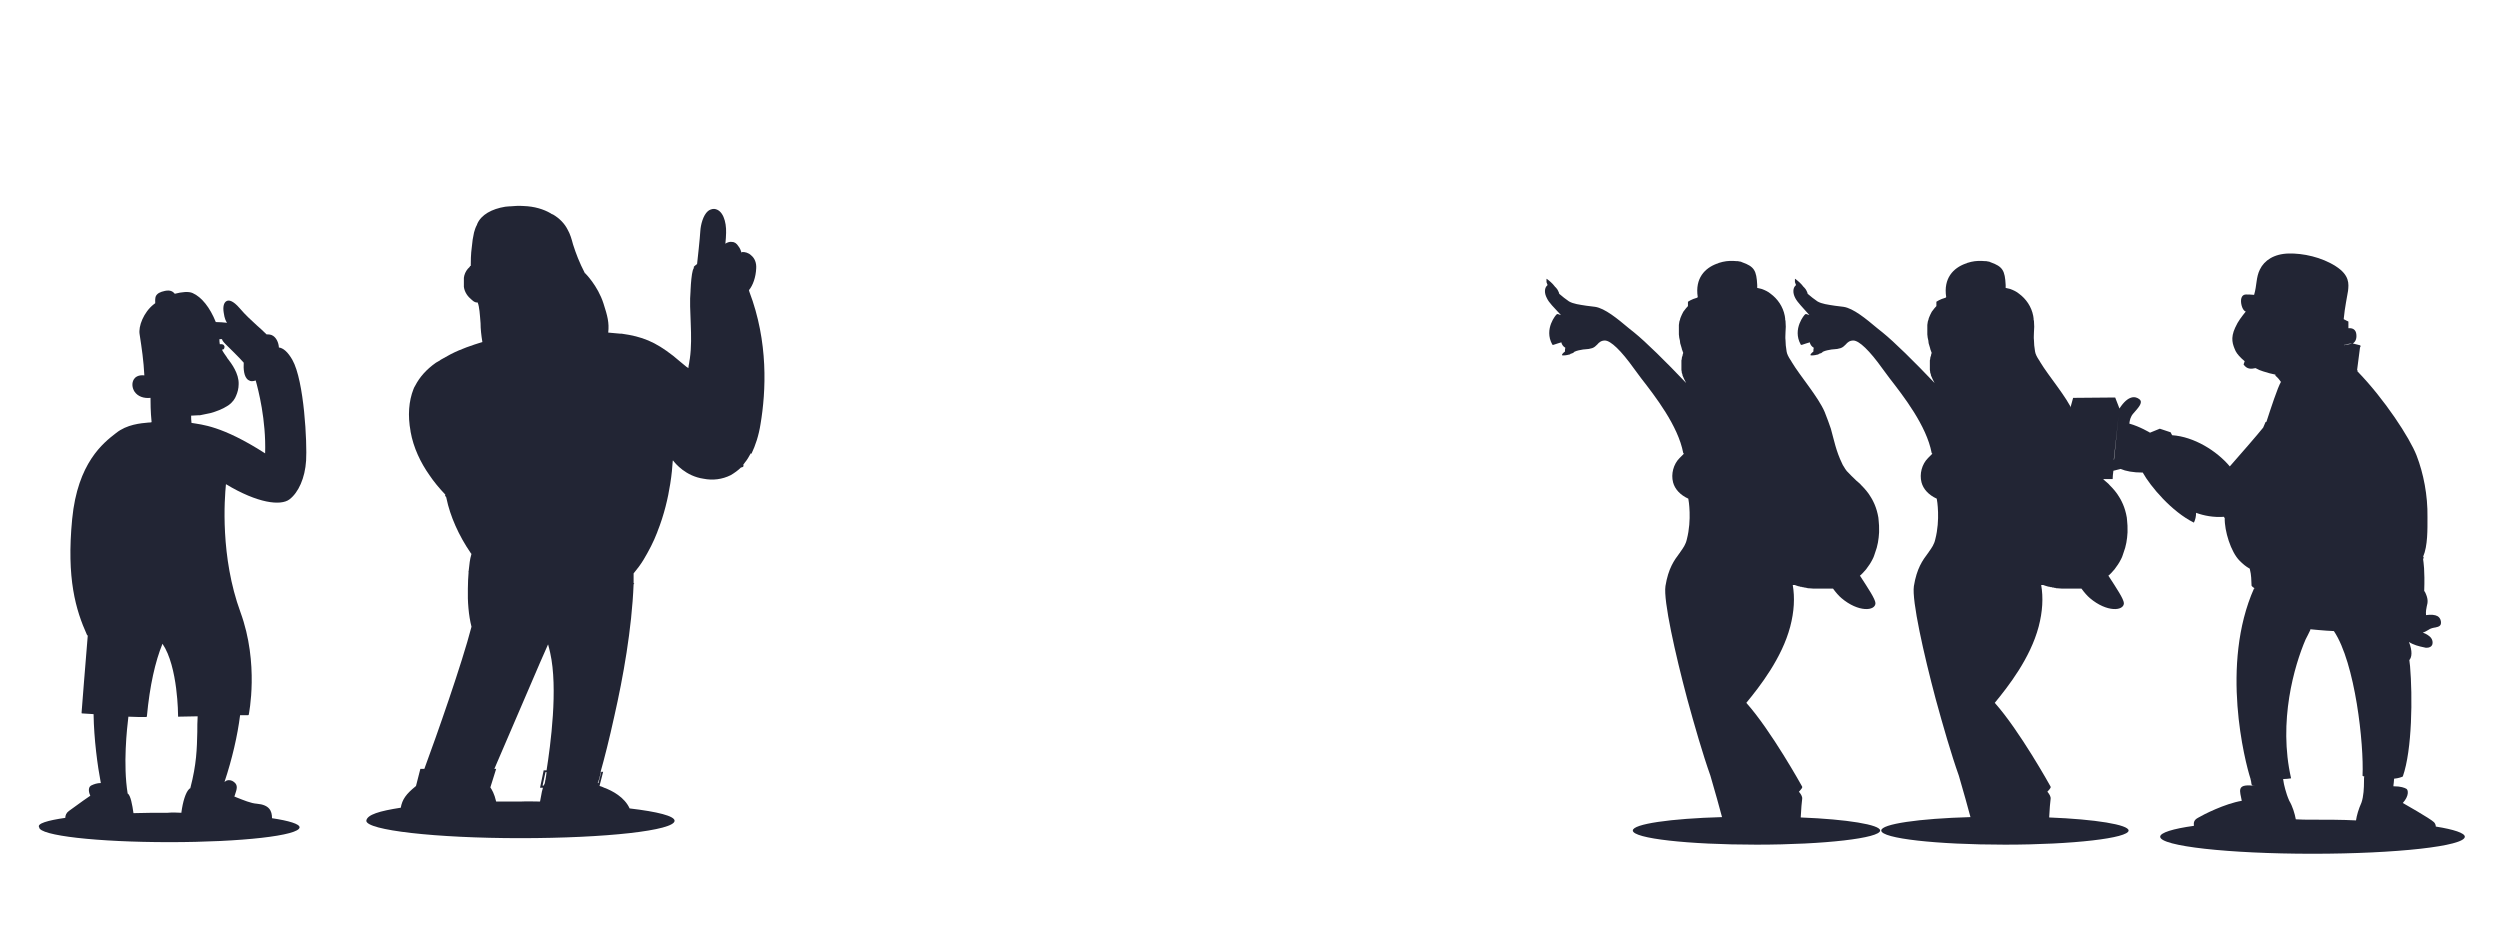 <?xml version="1.0" encoding="utf-8"?>
<!-- Generator: Adobe Illustrator 24.1.3, SVG Export Plug-In . SVG Version: 6.00 Build 0)  -->
<svg version="1.1" id="Layer_1" xmlns="http://www.w3.org/2000/svg" xmlns:xlink="http://www.w3.org/1999/xlink" x="0px" y="0px"
	 viewBox="0 0 689.3 255.5" style="enable-background:new 0 0 689.3 255.5;" xml:space="preserve">
<style type="text/css">
	.st0{fill:#222534;}
</style>
<g id="Postavy-03">
	<path class="st0" d="M18,225.5c0-0.7,0.3-1.4,1-1.9c0.3-0.2,1-0.7,1.8-1.3c1.4-1,3-2.2,4.1-2.9c-0.3-0.6-0.8-2.2,0.2-2.8
		c0.8-0.4,1.7-0.7,2.7-0.7c-0.9-4.7-1.9-12.1-2-19c-1.9-0.1-3.2-0.2-3.2-0.2c0,0-0.1,0-0.1-0.1c0,0,0-0.1,0-0.2
		c0-0.1,1.1-14.1,1.7-21.2c-0.1,0-0.1,0-0.2-0.1c-3.1-6.9-5.7-15.5-4.1-32c1.5-15.5,8.6-21,12.1-23.7c3-2.4,6.8-2.7,9-2.9
		c0.3,0,0.6,0,0.8-0.1c-0.3-2.9-0.3-5.7-0.3-6.7c-1.9,0.2-3.5-0.4-4.4-1.7c-0.7-1.1-0.8-2.4-0.2-3.4c0.3-0.5,1.1-1.3,2.9-1.1
		c-0.2-4-0.7-7.4-1.3-11.3c-0.4-2.2,1.1-6.1,3.9-8.3c0.1-0.1,0.3-0.2,0.4-0.3c0-0.3-0.1-1.4,0.2-2c0.4-0.7,1.1-1.1,2.5-1.4
		c1.5-0.3,2.2,0.2,2.7,0.8c1.9-0.5,3.8-0.7,4.9-0.2c2.5,1.1,4.8,4,6.4,8c1,0,2.1,0.1,3.1,0.2c-0.3-0.4-0.7-1.2-0.9-2.7
		c-0.3-1.7,0-2.9,0.8-3.3c0.6-0.3,1.7-0.2,3.6,2c1.7,2,3.1,3.2,4.7,4.7c0.8,0.7,1.7,1.5,2.7,2.5c0.6,0,1.2,0,1.8,0.4
		c0.9,0.6,1.5,1.8,1.6,3.2h-0.1l0,0c1.3,0.1,2.6,1.3,3.8,3.4c3.3,5.8,4.1,23.1,3.8,27.8c-0.3,4.8-2.1,8.8-4.6,10.7
		c-2.4,1.8-8.7,1.1-17.5-4.2c-0.4,4-1.6,20,4,35.3c5.2,14.2,2.3,28.1,2.3,28.2c0,0.1-0.1,0.2-0.2,0.2l-2.2,0
		c-0.7,5.6-2.2,12.1-4.3,18.4c0.2-0.1,0.4-0.3,0.6-0.4c0.6-0.2,1.4-0.1,2,0.4c1.2,0.9,0.8,2,0.3,3.5c0,0.1-0.1,0.3-0.2,0.5
		c0.2,0.1,0.5,0.2,0.7,0.3c1.8,0.7,3.9,1.6,5.5,1.7c3.5,0.3,4.2,2,4.2,4c4.7,0.7,7.6,1.6,7.6,2.5c0,2.3-16.1,4.1-35.9,4.1
		c-19.9,0-35.9-1.8-35.9-4.1C10.1,227.1,13.1,226.2,18,225.5z M73.1,125c0.3-9.2-1.9-17.6-2.6-20.1c-0.3,0.1-0.7,0.2-1,0.2
		c-0.4,0-0.7-0.1-1-0.3c-1.3-0.8-1.4-3.2-1.3-4.8c-1.2-1.4-4.1-4.2-5-5.1c-0.6-0.6-0.9-1-1-1.4l-0.7,0c0,0.1,0,0.1,0,0.3
		c0,0.2,0,0.5,0.1,1.1v0l0.3,0c0.2,0,0.4,0,0.6,0.1s0.3,0.3,0.4,0.5c0,0.2,0,0.4-0.1,0.6c-0.1,0.2-0.3,0.3-0.5,0.3h-0.1
		c0.3,0.7,0.8,1.3,1.2,1.9l0.2,0.3c0,0.1,0.1,0.2,0.2,0.3c1,1.3,3.1,4.1,3,7c0,1.2-0.3,2.3-0.7,3.2v0c0,0,0,0,0,0
		c-0.3,0.8-0.9,1.8-2.2,2.7c-1.5,1-3.4,1.7-4.9,2.1c-1,0.2-2,0.4-2.9,0.6c0,0-0.1,0-0.2,0l-0.3,0v0c-0.6,0-1.2,0.1-1.9,0.1
		c0,0.6,0,1.3,0.1,2C55.6,117.1,61.1,117.3,73.1,125z M50,224.1c0.4-3.1,1.2-5.6,2.1-6.5c0.1-0.1,0.2-0.2,0.4-0.3c0,0,0-0.1,0-0.1
		c1.7-6.5,1.8-10.8,1.9-15.4c0-1.4,0-2.8,0.1-4.3l-5.3,0.1l0,0c0,0-0.1,0-0.1,0c0,0,0-0.1,0-0.2c0-0.1,0-13.6-4.3-19.9
		c-2,4.9-3.5,11.5-4.3,20c0,0.1-0.1,0.2-0.2,0.2c-1.3,0-3,0-4.9-0.1l0,0c-0.4,3.3-1.5,13.2-0.2,21.2v0c0.8,0.4,1.3,3.2,1.6,5.4
		c3-0.1,6.1-0.1,9.4-0.1C47.3,224,48.7,224,50,224.1z"/>
	<path class="st0" d="M110.5,222.7c0.4-2.3,1.5-3.8,4.1-5.9c0,0,0.1-0.1,0.1-0.1l1.2-4.7h1.1c3.4-9.2,10.4-29.1,13-39.2
		c-0.8-3.1-1.1-7-1-10.5c0-1.6,0.1-3.2,0.2-4.5c0,0,0-0.1-0.1-0.1l0.1-0.1c0.2-2,0.4-3.6,0.7-4.5c0-0.1,0-0.2,0.1-0.3
		c0-0.1-0.1-0.2-0.2-0.3c-3.3-4.8-5.7-10.2-6.7-15.1c0-0.1-0.1-0.3-0.1-0.4c-0.1-0.1-0.2-0.1-0.2-0.2c-0.1-0.1-0.1-0.3,0-0.4l0,0
		c-1.7-1.8-3.2-3.6-4.4-5.4c-2.4-3.4-4.4-7.5-5.2-12c0,0,0-0.1,0-0.1c-0.8-4.3-0.5-8.3,0.8-11.6c0.1-0.3,0.3-0.7,0.5-1
		c1.2-2.3,3-4.4,5.7-6.3c0.2-0.1,0.5-0.3,0.7-0.4c0.2-0.1,0.4-0.2,0.6-0.4l0,0c0.9-0.5,1.8-1,2.7-1.5c2.9-1.5,5.9-2.5,8.8-3.4
		c-0.3-1.8-0.5-3.6-0.5-5.2c-0.2-2.4-0.3-4.5-0.8-5.7c-0.1,0-0.1,0-0.2,0c-0.3,0-0.8-0.1-1.5-0.8c-1-0.8-1.9-2-2.1-3.5
		c0-0.7,0-1.5,0-2.2c0-0.1,0-0.2,0-0.3l0,0c0.1-0.9,0.5-1.8,1.1-2.5c0.2-0.2,0.4-0.4,0.6-0.6l-0.1-0.1c0.1,0,0.2-0.1,0.3-0.1
		c0-1.1,0-3.2,0.3-5.3c0.1-1.3,0.3-2.6,0.6-3.9c0.2-0.7,0.4-1.4,0.8-2.1c0-0.1,0.1-0.2,0.1-0.3l0,0c1.1-2.5,4-4.1,7.7-4.7l0,0
		c0.3,0,0.7-0.1,1.1-0.1c0,0,0.1,0,0.2,0c1.2-0.1,2.4-0.2,3.7-0.1c3.1,0.1,5.6,0.9,7.5,2c0.1,0.1,0.3,0.2,0.5,0.3c0,0,0.1,0,0.1,0
		c1.9,1.1,3.3,2.6,4.1,4.2c0.7,1.2,1.1,2.6,1.5,4.1c0.8,2.5,1.7,4.9,3.3,8c0-0.1,0-0.1,0-0.1l0,0l0,0c0,0,3.5,3.4,5.1,8.4
		c1.1,3.4,1.6,5.3,1.3,8c1.2,0.1,2.3,0.2,3.3,0.3c0.1,0,0.2,0,0.4,0c5.7,0.8,9.2,2.2,14.2,6.1c1.5,1.2,2.7,2.3,3.5,2.9l0,0
		c0,0,0.2,0.2,0.7,0.5c0-0.4,0.1-0.8,0.2-1.3c0.1-0.5,0.1-1,0.2-1.3c0.9-6.2-0.3-13.4,0.2-18.7c0-0.1,0-0.1,0-0.2
		c0.1-2.2,0.3-4.3,0.6-5.4c0.1-0.3,0.2-0.6,0.4-0.8l-0.2-0.1c0.2-0.3,0.6-0.6,1-0.9c0.1-0.9,0.8-7.2,0.9-9.2
		c0.1-1.5,0.7-4.2,2.1-5.4c0.5-0.4,1.1-0.6,1.7-0.6c2.4,0.2,3.4,3.5,3.3,6.6c0,0.9-0.1,1.9-0.2,3c0.4-0.3,1.1-0.6,1.8-0.5
		c0.7,0,1.3,0.4,1.8,1.2c0.5,0.6,0.7,1.3,0.9,1.9h0l0-0.3c0.8-0.1,1.9,0.2,2.6,0.9c1,0.8,1.5,2.1,1.4,3.6c-0.1,2.4-0.9,4.7-2,6
		c0,0.1,0.1,0.2,0.1,0.4c5.3,13.9,4.6,27.5,3.1,36.5c-0.5,3.2-1.4,5.9-2.5,8.2l-0.2-0.1c-0.5,0.9-1,1.8-1.6,2.5
		c-0.2,0.2-0.3,0.5-0.5,0.7c0,0,0.1,0,0.1,0.1c0,0.1,0,0.3-0.1,0.4c-0.2,0.1-0.4,0.2-0.6,0.2c-0.8,0.8-1.8,1.5-2.8,2.1
		c-2.4,1.2-5,1.5-7.5,1c-4.9-0.7-7.8-4.2-8.4-5c0,0-0.1,0-0.1,0c-0.1,1.7-0.3,3.9-0.7,6.4c-0.6,3.9-1.7,8.6-3.5,13.1
		c0,0.1-0.1,0.2-0.1,0.3c-1,2.6-2.3,5.1-3.8,7.6c-0.8,1.3-1.7,2.5-2.7,3.7c0,0.3,0,0.7,0,1.1c0,0.5,0,1.1,0,1.6l0.2,0.1
		c0,0-0.1,0.1-0.2,0.2c-0.5,12.4-2.9,25.7-5.3,36.3c-1.4,6.4-2.8,11.9-3.8,15.4h0.7l-1,3.9c0.4,0.1,0.9,0.3,1.3,0.5
		c2.2,0.8,5.6,2.6,7,5.7c7.7,0.9,12.4,2.1,12.4,3.4c0,2.7-19,4.8-42.5,4.8s-42.5-2.2-42.5-4.8C101.2,224.6,104.7,223.6,110.5,222.7z
		 M150.2,216C150.2,215.9,150.2,215.9,150.2,216l0.1-0.5c0-0.1,0-0.3,0.1-0.5c0.1-0.5,0.2-1.2,0.3-2.1h-0.3l-0.8,3.7h0.3
		C150,216.4,150.1,216.2,150.2,216z M165.8,212.8h-0.1c-0.3,1.3-0.6,2.4-0.9,3.1c0,0,0.1,0,0.2,0L165.8,212.8z M148.9,221
		c0.1-0.6,0.2-1.1,0.3-1.6c0.1-0.8,0.3-1.5,0.5-2.2h-0.8l1-4.8h0.8c1.1-7,3.2-22.6,1-32.4c-0.2-1-0.4-1.6-0.5-2c0-0.1,0-0.2-0.1-0.3
		l0,0l-2.2,5L136.3,212h0.5l-1.6,5.1c0.4,0.6,1.1,1.7,1.6,3.9c2.2,0,4.5,0,6.8,0C145.5,220.9,147.2,221,148.9,221z"/>
	<path class="st0" d="M561.3,117.2c2.7,0,9.8-0.2,9.8-0.2h0.3l-0.3-2.2h-2.3v-2.2h2l0.8-2.9l11.6-0.1l1.2,3.1h0v-0.1
		c2.4-3.7,4.4-3.4,5.5-2.5c1.1,0.9-0.4,2.4-1.7,3.9c-0.8,0.9-1,1.9-1.1,2.8c2.9,0.8,5.7,2.5,5.7,2.5l2.7-1.1l3,1
		c0,0,0.1,0.3,0.4,0.8c6,0.4,12.3,4.3,15.9,8.6c2.9-3.3,7.7-8.8,9.2-10.7c0.2-0.5,0.4-0.9,0.6-1.4c0-0.1,0.1-0.2,0.3-0.2
		c1.2-3.7,3.1-9.5,4-11c-0.4-0.6-0.9-1.2-1.5-1.7c0-0.1-0.1-0.2,0-0.3c-1-0.2-2.2-0.5-3.4-0.9c-0.7-0.2-1.4-0.5-2.1-0.9c0,0,0,0,0,0
		c-1.3,0.3-2.4,0.3-3.3-1c0.1-0.3,0.2-0.6,0.3-0.9c-1.2-1-2.1-2-2.5-2.8c-0.8-1.8-1.5-3.5-0.1-6.5c0.8-1.8,1.8-3,2.9-4.4
		c-0.8-0.2-1.4-1.9-1.3-3.2c0.1-1,0.6-1.5,1.4-1.5c0.5,0,1.3,0,2.2,0.1c0.8-2.7,0.5-4.8,1.6-7c1.2-2.5,3.9-4.3,7.9-4.4
		c4-0.1,9.1,1,13,3.5s3.6,4.9,3.4,6.8c-0.2,1.4-0.9,4.5-1.2,7.8c0.7,0.4,1.2,0.6,1.2,0.6c0.1,0,0.1,0.1,0.1,0.2v1.7l0,0
		c1.1-0.1,2.1,0.3,2.2,1.8c0.1,1.2-0.3,2-1,2.4c0.9,0.2,2,0.5,2,0.5l0,0c0,0,0.1,0,0.1,0.1c0.1,0.1,0,0.3,0,0.4c0,0-0.1,0-0.1,0.1
		l-0.8,6.2c0,0,0.1,0,0.1,0.1c0,0.1,0,0.2,0,0.3c7.4,7.6,14.4,18.3,16.3,23.2c1.9,4.9,3.1,11,3,17c0,3.3,0.1,7.9-1.2,10.9
		c0.1,0,0.2,0.2,0.1,0.4c0,0.1-0.1,0.2-0.1,0.3c0.1,0.9,0.5,2.8,0.3,8.8c0,0-0.1,0.1-0.1,0.1l0.2-0.1c1.1,2.1,0.9,3.1,0.6,4.2
		c-0.1,0.6-0.3,1.3-0.2,2.4c1.4-0.2,2.5-0.1,3.2,0.3c0.5,0.3,0.8,0.8,0.9,1.4c0.2,1.3-0.6,1.5-1.5,1.7c-0.6,0.1-1.3,0.2-2,0.7
		c-0.5,0.3-1,0.6-1.5,0.7c0.5,0.2,1.2,0.5,1.8,1c0.8,0.6,1.1,1.6,0.8,2.4c-0.2,0.5-0.8,0.8-1.5,0.8c-0.2,0-0.4,0-0.7-0.1
		c-1.5-0.3-3-0.7-4.2-1.5c1,2.6,0.8,4.2,0.1,5c0.1,0.6,0.1,1.1,0.2,1.7c0.7,8.3,0.6,23-2,30.4c-0.4,0.2-1.3,0.5-2.4,0.6l-0.1,1.2
		l0,0c0,0.1-0.1,0.5-0.1,0.9c0,0-0.1,0-0.2,0c0.1,0,0.3,0,0.4,0c1.8,0,2.9,0.4,3.4,0.7c0.5,0.3,0.8,1.9-1,3.9c0,0,7.6,4.3,8.6,5.3
		c0.3,0.3,0.5,0.8,0.5,1.2c5,0.8,8,1.8,8,2.8c0,2.6-18.8,4.7-42,4.7c-23.2,0-42-2.1-42-4.7c0-1.1,3.5-2.2,9.3-3
		c-0.1-0.9,0-1.6,1.1-2.2c1.5-0.9,7.4-3.9,12.1-4.7c-0.5-2.7-1.5-4.6,2.9-4.2c0.2,0,0.4,0,0.6,0c-0.2,0-0.4,0-0.7-0.1
		c-0.2-0.4-0.2-0.9-0.2-0.9l0,0c-0.1-0.4-0.2-0.9-0.2-0.9s1,0.2,3.5,0.3c-1.5,0-2.7-0.2-3.5-0.3c-1.5-4.6-8.4-31.4,1-52.5
		c0.2,0,0.3,0.1,0.5,0.2c-0.6-0.3-1-0.6-1.2-0.9c-0.1-1.6,0-2.7-0.5-4.7c-1.1-0.6-1.9-1.3-2.8-2.2c-2.4-2.4-4.2-8.2-4.1-11.8
		c-0.1,0-0.2-0.1-0.2-0.3v0c-2.9,0.2-5.5-0.3-7.7-1.1c0,1-0.2,1.9-0.6,2.7c-6.1-3-12-10-14.1-13.8c-2.7,0-4.7-0.4-6.1-1l-2,0.5
		c-0.1,0.9-0.2,1.6-0.2,2.3l-8.8,0l-0.1-1.3c-0.3,0-0.6,0-0.9-0.1c-3-0.3-3.3-2.5-3.1-4.3c-1.9-0.7-2-2.7-1.8-4.3
		c-1.4,0-7.3,0.3-8.3-1.1C558.1,119,558.6,117.2,561.3,117.2z M646,90.6L646,90.6C646,90.6,646,90.6,646,90.6
		C646.1,90.6,646.1,90.6,646,90.6L646,90.6z M646.3,94.9c0,0.1,0,0.3,0.1,0.6C646.4,95.2,646.3,94.9,646.3,94.9s1.3,0.3,2.2-0.3
		C648,94.8,647.2,94.9,646.3,94.9z M637.4,226c4.2,0,8.3,0,12.2,0.2c0.2-1.4,0.7-3.1,1.5-4.9c0.6-1.7,0.7-4.1,0.7-5.8
		c0,0,0.2,0,0.5,0.1c-0.1,0-0.3,0-0.5-0.1c0-0.7,0-1.3,0.1-1.4c-0.2,0-0.3-0.1-0.5-0.2c0.4-8.7-2-31.1-7.9-39.9
		c-2.7-0.1-6.4-0.5-6.5-0.5c0,0,0,0,0,0l0,0.2h0c-0.4,0.9-1,2-1.3,2.6c0,0,0,0,0,0c-3.1,7.2-7.6,22.6-4,38.3
		c-0.7,0.1-1.5,0.2-2.2,0.2l0.2,1.2c0,0,0.5,2.6,1.5,4.8l0,0c0.9,1.5,1.5,3.5,1.8,5.1C634.4,226,635.9,226,637.4,226z M625.1,222.8
		c0-0.2,0-0.4,0-0.6C625.1,222.4,625.1,222.6,625.1,222.8c0.2,0.1,0.5,0.2,0.7,0.3C625.6,223.1,625.3,222.9,625.1,222.8z
		 M625.9,223.2c0,0,0.1,0,0.1,0C626,223.2,625.9,223.2,625.9,223.2z M630,222.5c0.1-0.1,0.2-0.2,0.3-0.3
		C630.2,222.3,630.1,222.4,630,222.5z M582.9,126.6l1.2-11.7l0,0c0,0-0.7,6.7-1.3,11.9C582.9,126.7,582.9,126.6,582.9,126.6z"/>
	<path class="st0" d="M426.5,82.2c-0.8-1.5-0.6-2.8,0-3.4c0.1-0.1,0.1-0.1,0.2-0.2c-0.1-0.3-0.2-0.6-0.3-0.8l0,0c0,0,0-0.1,0-0.2v0
		c0,0,0-0.1,0-0.1v0c0,0,0-0.1,0-0.1c0,0,0,0,0,0c0,0,0-0.1,0-0.1c0,0,0,0,0-0.1c0,0,0,0,0-0.1c0,0,0,0,0-0.1c0,0,0,0,0-0.1v0v0v0v0
		c0,0,0,0,0,0l0,0h0l0,0c0,0,0,0,0.1,0l0,0c0.2,0.1,0.6,0.5,1.1,0.9c0.2,0.2,0.4,0.4,0.6,0.6c0.2,0.2,0.3,0.4,0.5,0.6
		c0,0.1,0.1,0.1,0.2,0.2c0.3,0.3,0.6,0.7,0.8,1.2c0.1,0.2,0.2,0.4,0.2,0.6c0.8,0.7,1.8,1.5,2.7,2.1c1.2,0.7,2.9,0.9,4.8,1.2
		c0.8,0.1,1.6,0.2,2.4,0.3c2.7,0.4,6.2,3.3,9.3,5.9c0.5,0.4,1,0.8,1.5,1.2c3.1,2.5,8.8,8.1,14.3,13.9c-0.4-0.7-0.7-1.4-1-2.1
		c0,0,0-0.1,0-0.1c0-0.2-0.1-0.4-0.2-0.6c0,0,0-0.1,0-0.2c0-0.2-0.1-0.4-0.1-0.6c0-0.1,0-0.1,0-0.2c0-0.2,0-0.4,0-0.6
		c0-0.1,0-0.1,0-0.2c0-0.3,0-0.5,0-0.8c0-0.2,0-0.5,0-0.7c0-0.1,0-0.3,0.1-0.5c0-0.1,0-0.1,0-0.2c0-0.2,0.1-0.5,0.2-0.7v0
		c0-0.2,0.1-0.5,0.2-0.8c-0.1-0.4-0.3-0.7-0.4-1.1c0,0,0-0.1,0-0.1c-0.1-0.3-0.2-0.7-0.3-1l0,0c-0.1-0.3-0.2-0.6-0.2-1
		c0,0,0-0.1,0-0.1c-0.1-0.3-0.1-0.6-0.2-0.9l0,0c0-0.3-0.1-0.6-0.1-0.9c0,0,0,0,0-0.1c0-0.3,0-0.6,0-0.9l0,0c0-0.3,0-0.5,0-0.8v0
		c0-0.2,0-0.5,0-0.8l0,0c0-0.2,0.1-0.5,0.1-0.7v0c0-0.2,0.1-0.5,0.2-0.7l0,0c0-0.2,0.1-0.4,0.2-0.7c0,0,0,0,0,0
		c0.1-0.2,0.2-0.4,0.3-0.7l0,0c0.1-0.2,0.2-0.4,0.3-0.6l0,0c0.1-0.2,0.2-0.4,0.4-0.6l0,0c0.3-0.4,0.6-0.8,1-1.2l0,0l0,0
		c0-0.1,0-0.2,0-0.3c0,0,0,0,0-0.1c0,0,0-0.1,0-0.2c0,0,0,0,0-0.1c0,0,0-0.1,0-0.1c0,0,0,0,0-0.1c0,0,0-0.1,0-0.1c0,0,0,0,0,0
		c0,0,0-0.1,0-0.1v0c0,0,0,0,0-0.1c0,0,0,0,0,0s0,0,0,0l0,0l0,0c0,0,1-0.7,2.5-1.1l0,0c0.1,0,0.1-0.1,0.2-0.2c-0.8-5.2,2-8,5.3-9.2
		c0.2,0,0.3-0.1,0.5-0.2c0.3-0.1,0.7-0.2,1.1-0.3c1.3-0.3,2.6-0.3,3.7-0.2c0.3,0,0.6,0,0.9,0.1c0.3,0,0.5,0.1,0.7,0.2
		c3.4,1.2,4,2.3,4.2,6.3c0,0.2,0,0.5,0,0.8c0.4,0.1,0.9,0.2,1.3,0.3c0.8,0.3,1.7,0.7,2.4,1.3c1.9,1.4,3.4,3.5,3.9,6.1
		c0,0.2,0.1,0.5,0.1,0.7c0,0.2,0,0.5,0.1,0.7c0.1,1.1,0.1,2.1,0,3.1c0,0.7-0.1,1.5,0,2.2c0,0.9,0.1,1.9,0.3,3.1
		c0.1,0.7,0.5,1.5,1.1,2.4c0.1,0.1,0.2,0.3,0.3,0.5c2.4,4,7.3,9.6,9.1,13.8c0.7,1.7,1.2,3.2,1.7,4.6c0.9,3.2,1.4,6.1,3.1,9.6
		c0.1,0.3,0.3,0.6,0.5,0.9c0.2,0.4,0.5,0.8,0.8,1.2c0.1,0.1,0.2,0.2,0.3,0.3c0.6,0.7,1.3,1.3,2,2c0.1,0.1,0.2,0.2,0.3,0.3
		c0.2,0.2,0.5,0.4,0.7,0.6c0.2,0.2,0.5,0.4,0.7,0.7c0.9,0.9,1.9,2,2.7,3.4c0.2,0.3,0.4,0.7,0.6,1.1c0.5,1,0.9,2.1,1.2,3.4
		c0.1,0.3,0.1,0.7,0.2,1c0,0.3,0.1,0.7,0.1,1.1c0.1,0.7,0.1,1.5,0.1,2.4c0,0.2,0,0.4,0,0.6c-0.1,1.9-0.4,3.8-1.1,5.6
		c-0.1,0.2-0.1,0.4-0.2,0.6c-0.1,0.4-0.3,0.8-0.5,1.2c-0.5,1-1.1,1.9-1.8,2.8c-0.3,0.3-0.6,0.7-0.9,1c-0.1,0.1-0.3,0.3-0.5,0.5
		c-0.1,0.1-0.2,0.2-0.3,0.2c2.4,3.7,4.2,6.4,4.3,7.6c0,2.2-4.7,2.6-9.4-1.4c-0.7-0.6-1.5-1.5-2.3-2.6c-0.1,0-0.2,0-0.3,0
		c-0.1,0-0.2,0-0.3,0c-0.1,0-0.3,0-0.4,0c-0.1,0-0.2,0-0.3,0c-0.1,0-0.3,0-0.4,0c-0.1,0-0.2,0-0.3,0c-0.1,0-0.3,0-0.4,0
		c-0.1,0-0.2,0-0.3,0c-0.1,0-0.3,0-0.4,0c-0.1,0-0.2,0-0.3,0c-0.1,0-0.3,0-0.5,0c-0.1,0-0.1,0-0.2,0c-0.2,0-0.3,0-0.5,0
		c0,0-0.1,0-0.2,0c-0.2,0-0.4,0-0.6,0l0,0c-0.4,0-0.9-0.1-1.3-0.1c0,0-0.1,0-0.1,0c-0.1,0-0.3,0-0.4-0.1c0,0-0.1,0-0.1,0
		c-0.1,0-0.2,0-0.4-0.1c0,0-0.1,0-0.2,0c-0.1,0-0.2,0-0.3-0.1c0,0-0.1,0-0.2,0c-0.1,0-0.2,0-0.3-0.1c0,0-0.1,0-0.2,0
		c-0.1,0-0.2,0-0.3-0.1c0,0-0.1,0-0.1,0c-0.1,0-0.2,0-0.3-0.1c0,0-0.1,0-0.1,0c-0.1,0-0.1,0-0.2-0.1c0,0-0.1,0-0.1,0
		c-0.1,0-0.1,0-0.2-0.1c0,0-0.1,0-0.1,0c0,0-0.1,0-0.2-0.1c0,0-0.1,0-0.1,0c0,0-0.1,0-0.2,0c0,0,0,0-0.1,0c0,0-0.1,0-0.1,0
		c0,0,0,0-0.1,0l0,0c0.6,3.5,0.4,7.3-0.7,11.5c-2.3,8.7-8.4,16.5-12.1,21v0c6.8,7.6,15.3,22.9,15.4,23.1c0,0.1,0,0.2,0,0.3
		c0,0-0.3,0.5-0.9,1.1c0.5,0.6,1,1.3,0.9,2c-0.1,0.5-0.3,3.1-0.4,5.1c12.8,0.5,21.9,2,21.9,3.6c0,2.1-15.3,3.9-34.1,3.9
		s-34.1-1.7-34.1-3.9c0-1.8,10.4-3.3,24.6-3.7c-0.7-2.7-1.9-6.9-3.2-11.4c-2.1-5.9-4.4-13.9-6.4-21.2c-3.3-12.4-6.6-27.1-6-31.1
		c0.8-4.9,2.4-7.1,3.9-9.1c0,0,0.1-0.1,0.1-0.1s0-0.1,0.1-0.2c0.8-1.1,1.5-2.1,1.8-3.5c1.4-5.4,0.5-10.8,0.4-11.2
		c-2.2-1-3.7-2.6-4.2-4.5c-0.6-2.3,0.1-5,1.8-6.7c0.4-0.4,0.8-0.8,1.2-1.2c-0.1,0-0.1-0.1-0.2-0.2c-1.4-7.5-7.8-15.7-11.6-20.6
		c-0.8-1.1-1.5-2-2-2.7c-3.5-4.9-6.4-7.7-8-7.7c-1,0-1.6,0.5-2.1,1.1c-0.4,0.4-0.8,0.8-1.4,1c-0.7,0.2-1.2,0.3-1.7,0.3
		c-0.5,0-1,0.1-2,0.3c-0.4,0.1-0.8,0.2-1.2,0.4l0,0l0,0c0,0-0.1,0.1-0.2,0.2c0,0,0,0,0,0c-0.1,0.1-0.2,0.1-0.3,0.2c0,0,0,0-0.1,0
		c-0.1,0-0.1,0.1-0.2,0.1c0,0,0,0-0.1,0c-0.1,0-0.2,0.1-0.3,0.2c0,0,0,0,0,0c-0.1,0-0.2,0.1-0.3,0.1c0,0,0,0-0.1,0
		c-0.1,0-0.3,0.1-0.4,0.1c-0.4,0.1-0.8,0.1-1,0.1c0,0-0.1,0-0.2,0c-0.1,0-0.2,0-0.2-0.1c0,0,0,0,0,0c0,0,0,0,0-0.1
		c0,0,0-0.1,0.1-0.2c0,0,0-0.1,0.1-0.1c0.1-0.1,0.2-0.3,0.4-0.4l0,0c0.1,0,0.1-0.1,0.2-0.2c0,0,0,0,0,0c0,0,0,0,0,0c0,0,0-0.1,0-0.1
		c0-0.3,0-0.6,0.1-0.9c-0.7-0.4-1-1-1.1-1.5c-0.6,0.2-1.4,0.4-2.2,0.7c-0.1,0-0.3,0-0.3-0.1c-2.4-4.3,1.1-8.3,1.2-8.3
		c0.1-0.1,0.2-0.1,0.3-0.1c0,0,0.4,0.1,0.9,0.3C428.4,84.7,427.1,83.5,426.5,82.2z"/>
	<path class="st0" d="M495,82.2c-0.8-1.5-0.6-2.8,0-3.4c0.1-0.1,0.1-0.1,0.2-0.2c-0.1-0.3-0.2-0.6-0.3-0.8l0,0c0,0,0-0.1,0-0.2v0
		c0,0,0-0.1,0-0.1v0c0,0,0-0.1,0-0.1c0,0,0,0,0,0c0,0,0-0.1,0-0.1c0,0,0,0,0-0.1c0,0,0,0,0-0.1c0,0,0,0,0-0.1c0,0,0,0,0-0.1v0v0v0v0
		c0,0,0,0,0,0l0,0h0l0,0c0,0,0,0,0.1,0l0,0c0.2,0.1,0.6,0.5,1.1,0.9c0.2,0.2,0.4,0.4,0.6,0.6c0.2,0.2,0.3,0.4,0.5,0.6
		c0,0.1,0.1,0.1,0.2,0.2c0.3,0.3,0.6,0.7,0.8,1.2c0.1,0.2,0.2,0.4,0.2,0.6c0.8,0.7,1.8,1.5,2.7,2.1c1.2,0.7,2.9,0.9,4.8,1.2
		c0.8,0.1,1.6,0.2,2.4,0.3c2.7,0.4,6.2,3.3,9.3,5.9c0.5,0.4,1,0.8,1.5,1.2c3.1,2.5,8.8,8.1,14.3,13.9c-0.4-0.7-0.7-1.4-1-2.1
		c0,0,0-0.1,0-0.1c0-0.2-0.1-0.4-0.2-0.6c0,0,0-0.1,0-0.2c0-0.2-0.1-0.4-0.1-0.6c0-0.1,0-0.1,0-0.2c0-0.2,0-0.4,0-0.6
		c0-0.1,0-0.1,0-0.2c0-0.3,0-0.5,0-0.8c0-0.2,0-0.5,0-0.7c0-0.1,0-0.3,0.1-0.5c0-0.1,0-0.1,0-0.2c0-0.2,0.1-0.5,0.2-0.7v0
		c0-0.2,0.1-0.5,0.2-0.8c-0.1-0.4-0.3-0.7-0.4-1.1c0,0,0-0.1,0-0.1c-0.1-0.3-0.2-0.7-0.3-1l0,0c-0.1-0.3-0.2-0.6-0.2-1
		c0,0,0-0.1,0-0.1c-0.1-0.3-0.1-0.6-0.2-0.9l0,0c0-0.3-0.1-0.6-0.1-0.9c0,0,0,0,0-0.1c0-0.3,0-0.6,0-0.9l0,0c0-0.3,0-0.5,0-0.8v0
		c0-0.2,0-0.5,0-0.8l0,0c0-0.2,0.1-0.5,0.1-0.7v0c0-0.2,0.1-0.5,0.2-0.7l0,0c0-0.2,0.1-0.4,0.2-0.7c0,0,0,0,0,0
		c0.1-0.2,0.2-0.4,0.3-0.7l0,0c0.1-0.2,0.2-0.4,0.3-0.6l0,0c0.1-0.2,0.2-0.4,0.4-0.6l0,0c0.3-0.4,0.6-0.8,1-1.2l0,0l0,0
		c0-0.1,0-0.2,0-0.3c0,0,0,0,0-0.1c0,0,0-0.1,0-0.2c0,0,0,0,0-0.1c0,0,0-0.1,0-0.1c0,0,0,0,0-0.1c0,0,0-0.1,0-0.1c0,0,0,0,0,0
		c0,0,0-0.1,0-0.1v0c0,0,0,0,0-0.1c0,0,0,0,0,0s0,0,0,0l0,0l0,0c0,0,1-0.7,2.5-1.1l0,0c0.1,0,0.1-0.1,0.2-0.2c-0.8-5.2,2-8,5.3-9.2
		c0.2,0,0.3-0.1,0.5-0.2c0.3-0.1,0.7-0.2,1.1-0.3c1.3-0.3,2.6-0.3,3.7-0.2c0.3,0,0.6,0,0.9,0.1c0.3,0,0.5,0.1,0.7,0.2
		c3.4,1.2,4,2.3,4.2,6.3c0,0.2,0,0.5,0,0.8c0.4,0.1,0.9,0.2,1.3,0.3c0.8,0.3,1.7,0.7,2.4,1.3c1.9,1.4,3.4,3.5,3.9,6.1
		c0,0.2,0.1,0.5,0.1,0.7c0,0.2,0,0.5,0.1,0.7c0.1,1.1,0.1,2.1,0,3.1c0,0.7-0.1,1.5,0,2.2c0,0.9,0.1,1.9,0.3,3.1
		c0.1,0.7,0.5,1.5,1.1,2.4c0.1,0.1,0.2,0.3,0.3,0.5c2.4,4,7.3,9.6,9.1,13.8c0.7,1.7,1.2,3.2,1.7,4.6c0.9,3.2,1.4,6.1,3.1,9.6
		c0.1,0.3,0.3,0.6,0.5,0.9c0.2,0.4,0.5,0.8,0.8,1.2c0.1,0.1,0.2,0.2,0.3,0.3c0.6,0.7,1.3,1.3,2,2c0.1,0.1,0.2,0.2,0.3,0.3
		c0.2,0.2,0.5,0.4,0.7,0.6c0.2,0.2,0.5,0.4,0.7,0.7c0.9,0.9,1.9,2,2.7,3.4c0.2,0.3,0.4,0.7,0.6,1.1c0.5,1,0.9,2.1,1.2,3.4
		c0.1,0.3,0.1,0.7,0.2,1c0,0.3,0.1,0.7,0.1,1.1c0.1,0.7,0.1,1.5,0.1,2.4c0,0.2,0,0.4,0,0.6c-0.1,1.9-0.4,3.8-1.1,5.6
		c-0.1,0.2-0.1,0.4-0.2,0.6c-0.1,0.4-0.3,0.8-0.5,1.2c-0.5,1-1.1,1.9-1.8,2.8c-0.3,0.3-0.6,0.7-0.9,1c-0.1,0.1-0.3,0.3-0.5,0.5
		c-0.1,0.1-0.2,0.2-0.3,0.2c2.4,3.7,4.2,6.4,4.3,7.6c0,2.2-4.7,2.6-9.4-1.4c-0.7-0.6-1.5-1.5-2.3-2.6c-0.1,0-0.2,0-0.3,0
		s-0.2,0-0.3,0c-0.1,0-0.3,0-0.4,0c-0.1,0-0.2,0-0.3,0c-0.1,0-0.3,0-0.4,0c-0.1,0-0.2,0-0.3,0c-0.1,0-0.3,0-0.4,0
		c-0.1,0-0.2,0-0.3,0c-0.1,0-0.3,0-0.4,0c-0.1,0-0.2,0-0.3,0c-0.1,0-0.3,0-0.5,0c-0.1,0-0.1,0-0.2,0c-0.2,0-0.3,0-0.5,0
		c0,0-0.1,0-0.2,0c-0.2,0-0.4,0-0.6,0l0,0c-0.4,0-0.9-0.1-1.3-0.1c0,0-0.1,0-0.1,0c-0.1,0-0.3,0-0.4-0.1c0,0-0.1,0-0.1,0
		c-0.1,0-0.2,0-0.4-0.1c0,0-0.1,0-0.2,0c-0.1,0-0.2,0-0.3-0.1c0,0-0.1,0-0.2,0c-0.1,0-0.2,0-0.3-0.1c0,0-0.1,0-0.2,0
		c-0.1,0-0.2,0-0.3-0.1c0,0-0.1,0-0.1,0c-0.1,0-0.2,0-0.3-0.1c0,0-0.1,0-0.1,0c-0.1,0-0.1,0-0.2-0.1c0,0-0.1,0-0.1,0
		c-0.1,0-0.1,0-0.2-0.1c0,0-0.1,0-0.1,0c0,0-0.1,0-0.2-0.1c0,0-0.1,0-0.1,0c0,0-0.1,0-0.2,0c0,0,0,0-0.1,0c0,0-0.1,0-0.1,0
		s0,0-0.1,0l0,0c0.6,3.5,0.4,7.3-0.7,11.5c-2.3,8.7-8.4,16.5-12.1,21v0c6.8,7.6,15.3,22.9,15.4,23.1c0,0.1,0,0.2,0,0.3
		c0,0-0.3,0.5-0.9,1.1c0.5,0.6,1,1.3,0.9,2c-0.1,0.5-0.3,3.1-0.4,5.1c12.8,0.5,21.9,2,21.9,3.6c0,2.1-15.3,3.9-34.1,3.9
		c-18.8,0-34.1-1.7-34.1-3.9c0-1.8,10.4-3.3,24.6-3.7c-0.7-2.7-1.9-6.9-3.2-11.4c-2.1-5.9-4.4-13.9-6.4-21.2
		c-3.3-12.4-6.6-27.1-6-31.1c0.8-4.9,2.4-7.1,3.9-9.1c0,0,0.1-0.1,0.1-0.1s0-0.1,0.1-0.2c0.8-1.1,1.5-2.1,1.8-3.5
		c1.4-5.4,0.5-10.8,0.4-11.2c-2.2-1-3.7-2.6-4.2-4.5c-0.6-2.3,0.1-5,1.8-6.7c0.4-0.4,0.8-0.8,1.2-1.2c-0.1,0-0.1-0.1-0.2-0.2
		c-1.4-7.5-7.8-15.7-11.6-20.6c-0.8-1.1-1.5-2-2-2.7c-3.5-4.9-6.4-7.7-8-7.7c-1,0-1.6,0.5-2.1,1.1c-0.4,0.4-0.8,0.8-1.4,1
		c-0.7,0.2-1.2,0.3-1.7,0.3c-0.5,0-1,0.1-2,0.3c-0.4,0.1-0.8,0.2-1.2,0.4l0,0l0,0c0,0-0.1,0.1-0.2,0.2c0,0,0,0,0,0
		c-0.1,0.1-0.2,0.1-0.3,0.2c0,0,0,0-0.1,0c-0.1,0-0.1,0.1-0.2,0.1c0,0,0,0-0.1,0c-0.1,0-0.2,0.1-0.3,0.2c0,0,0,0,0,0
		c-0.1,0-0.2,0.1-0.3,0.1c0,0,0,0-0.1,0c-0.1,0-0.3,0.1-0.4,0.1c-0.4,0.1-0.8,0.1-1,0.1c0,0-0.1,0-0.2,0c-0.1,0-0.2,0-0.2-0.1
		c0,0,0,0,0,0c0,0,0,0,0-0.1c0,0,0-0.1,0.1-0.2c0,0,0-0.1,0.1-0.1c0.1-0.1,0.2-0.3,0.4-0.4l0,0c0.1,0,0.1-0.1,0.2-0.2c0,0,0,0,0,0
		c0,0,0,0,0,0c0,0,0-0.1,0-0.1c0-0.3,0-0.6,0.1-0.9c-0.7-0.4-1-1-1.1-1.5c-0.6,0.2-1.4,0.4-2.2,0.7c-0.1,0-0.3,0-0.3-0.1
		c-2.4-4.3,1.1-8.3,1.2-8.3c0.1-0.1,0.2-0.1,0.3-0.1c0,0,0.4,0.1,0.9,0.3C497,84.7,495.7,83.5,495,82.2z"/>
</g>
</svg>
